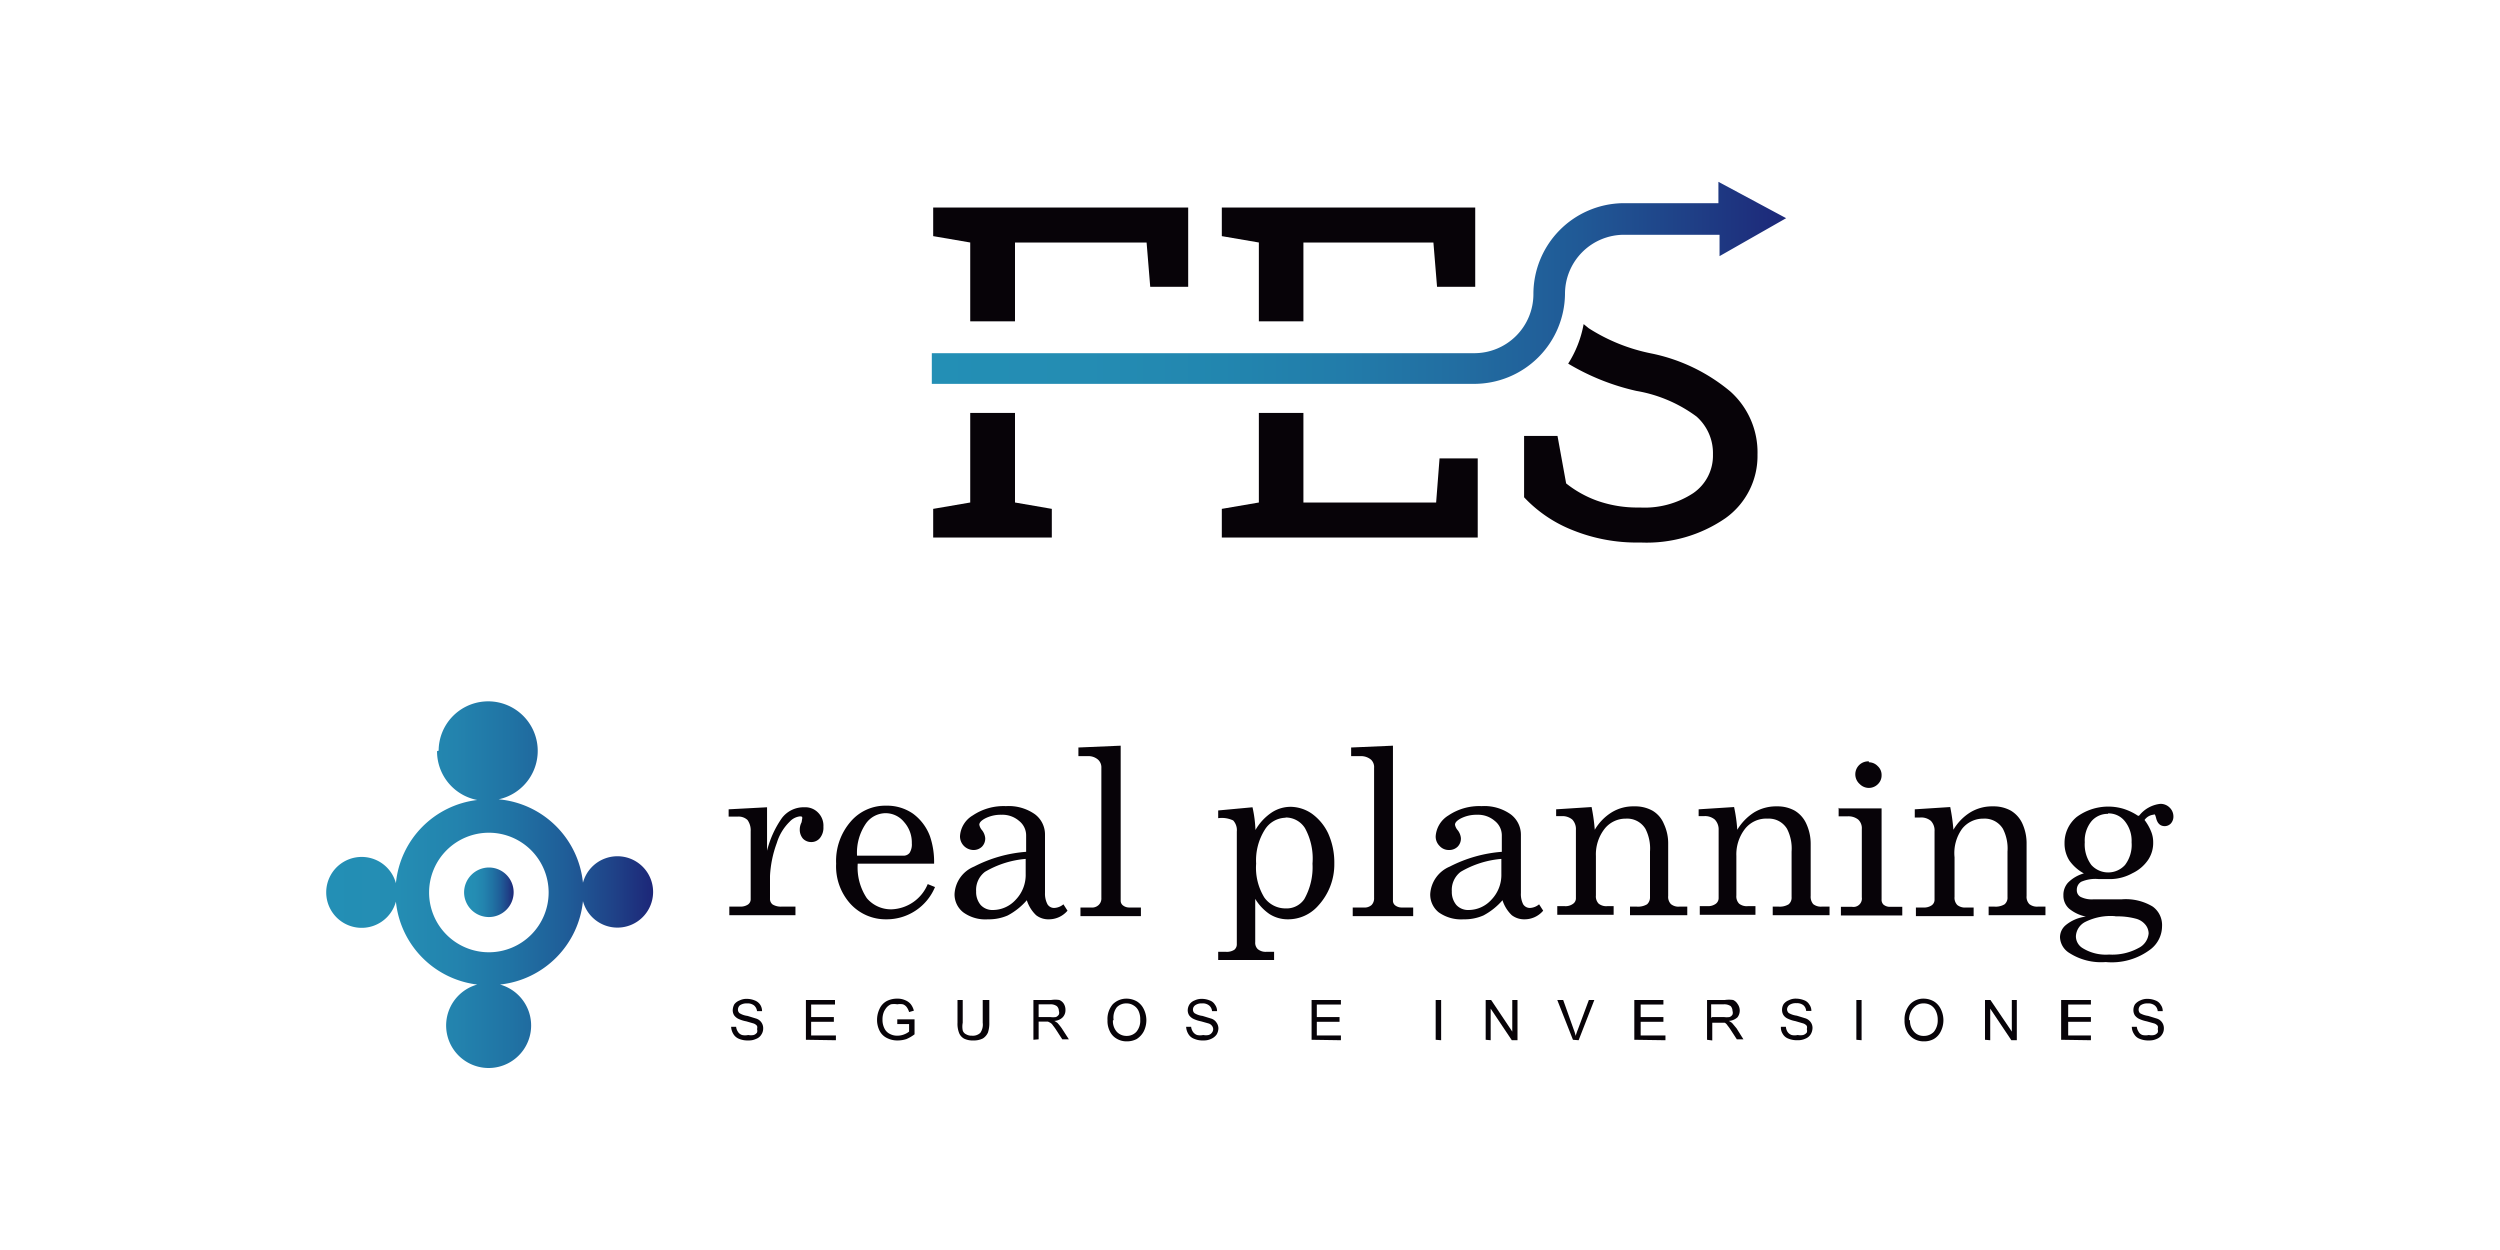 <svg id="Capa_1" data-name="Capa 1" xmlns="http://www.w3.org/2000/svg" xmlns:xlink="http://www.w3.org/1999/xlink" viewBox="0 0 110 55"><defs><style>.cls-1{fill:#070308;}.cls-2{fill:url(#Degradado_sin_nombre_2);}.cls-3{fill:url(#Degradado_sin_nombre_3);}.cls-4{fill:url(#Degradado_sin_nombre_3-2);}</style><linearGradient id="Degradado_sin_nombre_2" x1="55.15" y1="-400.51" x2="92.72" y2="-400.51" gradientTransform="translate(-14.14 412.92)" gradientUnits="userSpaceOnUse"><stop offset="0" stop-color="#238fb5"/><stop offset="0.18" stop-color="#248cb3"/><stop offset="0.34" stop-color="#2286af"/><stop offset="0.48" stop-color="#227caa"/><stop offset="0.62" stop-color="#226da1"/><stop offset="0.76" stop-color="#205996"/><stop offset="0.88" stop-color="#1f4187"/><stop offset="1" stop-color="#1d2879"/></linearGradient><linearGradient id="Degradado_sin_nombre_3" x1="14.37" y1="16.06" x2="28.64" y2="16.06" gradientTransform="matrix(1, 0, 0, -1, 0, 55)" gradientUnits="userSpaceOnUse"><stop offset="0" stop-color="#238fb5"/><stop offset="0.22" stop-color="#248db3"/><stop offset="0.4" stop-color="#2383ae"/><stop offset="0.57" stop-color="#2073a4"/><stop offset="0.74" stop-color="#1f5d98"/><stop offset="0.89" stop-color="#1f4187"/><stop offset="1" stop-color="#1d2879"/></linearGradient><linearGradient id="Degradado_sin_nombre_3-2" x1="20.42" y1="15.74" x2="22.6" y2="15.74" xlink:href="#Degradado_sin_nombre_3"/></defs><title>Logo-Login</title><path class="cls-1" d="M76.14,17.23a7.85,7.85,0,0,0-3.49-1.68,8,8,0,0,1-2.75-1.11l-.22-.18A4.83,4.83,0,0,1,69,16a10.17,10.17,0,0,0,3,1.2,6.19,6.19,0,0,1,2.65,1.13A2.15,2.15,0,0,1,75.37,20a2,2,0,0,1-.87,1.7,3.9,3.9,0,0,1-2.35.63,5.3,5.3,0,0,1-1.88-.3,4.81,4.81,0,0,1-1.36-.76l-.38-2.09H67.06v2.7a5.89,5.89,0,0,0,2.12,1.44,7.51,7.51,0,0,0,3,.55,6.1,6.1,0,0,0,3.74-1.07A3.36,3.36,0,0,0,77.33,20,3.59,3.59,0,0,0,76.14,17.23Z"/><path class="cls-2" d="M78.59,9.6,75.61,8v.94H71.39a4,4,0,0,0-3.92,4,2.6,2.6,0,0,1-2.61,2.6H41v1.35H64.86a4,4,0,0,0,4-3.95,2.6,2.6,0,0,1,2.6-2.61h4.2v.94Z"/><polygon class="cls-1" points="55.39 14.14 57.35 14.14 57.35 10.67 63.07 10.67 63.23 12.62 64.91 12.62 64.91 9.13 53.76 9.13 53.76 10.39 55.39 10.67 55.39 14.14"/><polygon class="cls-1" points="63.34 20.17 63.19 22.11 57.35 22.11 57.35 18.17 55.39 18.17 55.39 22.11 53.76 22.39 53.76 23.65 65.02 23.65 65.02 20.17 63.34 20.17"/><polygon class="cls-1" points="42.69 14.14 44.66 14.14 44.66 10.67 50.45 10.67 50.61 12.62 52.28 12.62 52.28 9.13 41.06 9.13 41.06 10.39 42.69 10.67 42.69 14.14"/><polygon class="cls-1" points="44.66 18.17 42.69 18.17 42.69 22.11 41.06 22.39 41.06 23.65 46.28 23.65 46.28 22.39 44.66 22.11 44.66 18.17"/><path class="cls-1" d="M32.06,35.61l1.69-.09v1.91A4.35,4.35,0,0,1,34.4,36a1.2,1.2,0,0,1,1-.48.78.78,0,0,1,.6.24.81.81,0,0,1,.23.62.72.72,0,0,1-.15.49.48.48,0,0,1-.38.18.5.5,0,0,1-.37-.15.6.6,0,0,1-.14-.41.68.68,0,0,1,.08-.31L35.3,36c0-.05,0-.08-.1-.08a.73.73,0,0,0-.46.24,2.19,2.19,0,0,0-.56.93,4.9,4.9,0,0,0-.3,1.45v1a.3.3,0,0,0,.12.26.71.71,0,0,0,.41.09H35v.38H32.09v-.38h.47a.58.58,0,0,0,.35-.09.28.28,0,0,0,.12-.22v-3a.78.78,0,0,0-.14-.5.57.57,0,0,0-.42-.15h-.41v-.36Z"/><path class="cls-1" d="M41.1,38H37.74a2.43,2.43,0,0,0,.4,1.52,1.39,1.39,0,0,0,1.1.49,1.79,1.79,0,0,0,1.58-1.11l.32.13A2.3,2.3,0,0,1,39,40.45a2.1,2.1,0,0,1-1.58-.68A2.46,2.46,0,0,1,36.79,38a2.64,2.64,0,0,1,.64-1.85,2,2,0,0,1,1.56-.7,2,2,0,0,1,1.18.35,2.17,2.17,0,0,1,.75,1A3.49,3.49,0,0,1,41.1,38m-3.36-.35h2a.34.34,0,0,0,.28-.12.7.7,0,0,0,.1-.43,1.35,1.35,0,0,0-.34-.93,1.05,1.05,0,0,0-.81-.39,1.07,1.07,0,0,0-.88.47,2.27,2.27,0,0,0-.38,1.4"/><path class="cls-1" d="M46.79,39.79l.18.28a1.07,1.07,0,0,1-.81.38.88.88,0,0,1-.57-.18,1.56,1.56,0,0,1-.41-.66,2.93,2.93,0,0,1-.84.67,2.08,2.08,0,0,1-.87.17,1.65,1.65,0,0,1-1.09-.31,1,1,0,0,1-.38-.8,1.38,1.38,0,0,1,.86-1.21,5.94,5.94,0,0,1,2.29-.65v-.71a.81.81,0,0,0-.31-.65,1.12,1.12,0,0,0-.78-.27,1.49,1.49,0,0,0-.75.18c-.15.09-.22.17-.22.26a.51.51,0,0,0,.12.24.66.66,0,0,1,.14.35.51.51,0,0,1-.14.37.52.52,0,0,1-.38.15.6.6,0,0,1-.59-.61,1.14,1.14,0,0,1,.56-.91,2.43,2.43,0,0,1,1.46-.41,2,2,0,0,1,1.28.36,1.11,1.11,0,0,1,.44.89v2.57a1,1,0,0,0,.11.5.34.34,0,0,0,.29.16.67.67,0,0,0,.41-.16m-1.64-2a4.21,4.21,0,0,0-1.81.57,1,1,0,0,0-.39.86.89.89,0,0,0,.2.6.7.7,0,0,0,.54.22,1.36,1.36,0,0,0,1-.45,1.57,1.57,0,0,0,.44-1.13v-.67Z"/><path class="cls-1" d="M49.31,32.81v6.81a.26.26,0,0,0,.09.21.44.44,0,0,0,.3.1h.5v.38H47.54v-.38H48a.42.42,0,0,0,.34-.11.39.39,0,0,0,.12-.31V33.79a.46.46,0,0,0-.14-.36.64.64,0,0,0-.45-.16h-.42v-.38Z"/><path class="cls-1" d="M55.11,35.52a5.38,5.38,0,0,1,.13,1,2.31,2.31,0,0,1,.73-.78,1.52,1.52,0,0,1,.83-.24,1.68,1.68,0,0,1,.92.3,2.25,2.25,0,0,1,.72.87A3.13,3.13,0,0,1,58.71,38,2.68,2.68,0,0,1,58,39.85a1.76,1.76,0,0,1-1.34.6,1.49,1.49,0,0,1-.8-.23,2.15,2.15,0,0,1-.63-.67v1.9a.39.39,0,0,0,.11.31.54.54,0,0,0,.38.12h.34v.36H53.6v-.36h.34a.61.61,0,0,0,.37-.09.31.31,0,0,0,.11-.25V36.59a.63.63,0,0,0-.16-.49A1.17,1.17,0,0,0,53.6,36v-.34Zm1.46.46a1.11,1.11,0,0,0-.92.53A2.53,2.53,0,0,0,55.27,38a2.5,2.5,0,0,0,.36,1.49,1.14,1.14,0,0,0,.94.48.94.94,0,0,0,.82-.41A2.86,2.86,0,0,0,57.75,38a2.78,2.78,0,0,0-.33-1.56,1,1,0,0,0-.85-.47"/><path class="cls-1" d="M61.29,32.81v6.81a.26.26,0,0,0,.09.21.46.46,0,0,0,.31.1h.49v.38H59.52v-.38H60a.46.46,0,0,0,.35-.11.42.42,0,0,0,.11-.31V33.79a.45.45,0,0,0-.13-.36.68.68,0,0,0-.46-.16h-.42v-.38Z"/><path class="cls-1" d="M67.72,39.79l.18.28a1.07,1.07,0,0,1-.81.38.9.9,0,0,1-.57-.18,1.56,1.56,0,0,1-.41-.66,2.93,2.93,0,0,1-.84.67,2.08,2.08,0,0,1-.87.17,1.7,1.7,0,0,1-1.1-.31,1,1,0,0,1-.37-.8,1.4,1.4,0,0,1,.86-1.21,6,6,0,0,1,2.29-.65v-.71a.81.81,0,0,0-.31-.65,1.12,1.12,0,0,0-.78-.27,1.51,1.51,0,0,0-.75.18c-.15.09-.22.17-.22.26a.51.51,0,0,0,.12.24.66.66,0,0,1,.14.35.51.51,0,0,1-.14.37.52.52,0,0,1-.38.15.54.54,0,0,1-.42-.18.58.58,0,0,1-.17-.43,1.17,1.17,0,0,1,.56-.91,2.43,2.43,0,0,1,1.46-.41,2,2,0,0,1,1.28.36,1.12,1.12,0,0,1,.45.89v2.57a1,1,0,0,0,.1.5.35.35,0,0,0,.29.16.67.67,0,0,0,.41-.16m-1.64-2a4.21,4.21,0,0,0-1.81.57,1,1,0,0,0-.39.86.89.89,0,0,0,.2.6.7.7,0,0,0,.54.22,1.36,1.36,0,0,0,1-.45,1.57,1.57,0,0,0,.44-1.13v-.67Z"/><path class="cls-1" d="M68.47,35.61l1.56-.1a8.49,8.49,0,0,1,.14,1,2.22,2.22,0,0,1,.75-.77,1.82,1.82,0,0,1,1-.26,1.56,1.56,0,0,1,.79.19,1.2,1.2,0,0,1,.5.58,2,2,0,0,1,.19.88v2.29a.46.46,0,0,0,.12.36.52.52,0,0,0,.39.11h.33v.38H71.72v-.38H72a.78.78,0,0,0,.47-.1.41.41,0,0,0,.13-.32v-2a1.9,1.9,0,0,0-.2-1,.94.94,0,0,0-.86-.45,1.18,1.18,0,0,0-.94.45,1.83,1.83,0,0,0-.38,1.19v1.74a.46.46,0,0,0,.12.36.54.54,0,0,0,.39.11H71v.38H68.52v-.38h.32a.55.55,0,0,0,.37-.1.29.29,0,0,0,.13-.25v-3a.61.61,0,0,0-.16-.46.68.68,0,0,0-.47-.15h-.24v-.33Z"/><path class="cls-1" d="M74.74,35.61l1.56-.1a6.91,6.91,0,0,1,.14,1,2.31,2.31,0,0,1,.75-.77,1.88,1.88,0,0,1,1-.26,1.55,1.55,0,0,1,.78.19,1.28,1.28,0,0,1,.51.58,2.1,2.1,0,0,1,.19.88v2.29a.5.5,0,0,0,.11.36.54.54,0,0,0,.39.11h.33v.38H78v-.38h.24a.76.76,0,0,0,.46-.1.38.38,0,0,0,.13-.32v-2a1.9,1.9,0,0,0-.2-1,.93.93,0,0,0-.85-.45,1.19,1.19,0,0,0-1,.45,1.83,1.83,0,0,0-.38,1.19v1.74a.46.46,0,0,0,.12.36.54.54,0,0,0,.39.11h.33v.38H74.79v-.38h.33a.58.58,0,0,0,.37-.1.31.31,0,0,0,.13-.25v-3a.62.62,0,0,0-.17-.46.66.66,0,0,0-.47-.15h-.24v-.33Z"/><path class="cls-1" d="M82.23,33.54a.54.54,0,0,1,.39.17.52.52,0,0,1,.17.4.53.53,0,0,1-.16.39.56.56,0,0,1-.8,0,.57.57,0,0,1,.4-1m-1.3,2.07,1.86,0v4a.3.3,0,0,0,.08.23.43.43,0,0,0,.29.1h.54v.38H81v-.38h.49a.37.37,0,0,0,.43-.42v-3a.52.52,0,0,0-.16-.42.69.69,0,0,0-.48-.14h-.38v-.38Z"/><path class="cls-1" d="M84.25,35.61l1.56-.1a8.49,8.49,0,0,1,.14,1,2.22,2.22,0,0,1,.75-.77,1.85,1.85,0,0,1,1-.26,1.55,1.55,0,0,1,.78.19,1.28,1.28,0,0,1,.51.58,2.1,2.1,0,0,1,.18.88v2.29a.46.46,0,0,0,.12.36.54.54,0,0,0,.39.11H90v.38H87.5v-.38h.24a.76.76,0,0,0,.46-.1.38.38,0,0,0,.13-.32v-2a1.9,1.9,0,0,0-.2-1,.94.94,0,0,0-.86-.45,1.18,1.18,0,0,0-.94.45A1.83,1.83,0,0,0,86,37.72v1.74a.46.46,0,0,0,.12.36.54.54,0,0,0,.39.11h.33v.38H84.3v-.38h.32a.59.59,0,0,0,.38-.1.3.3,0,0,0,.12-.25v-3a.61.61,0,0,0-.16-.46.66.66,0,0,0-.47-.15h-.24v-.33Z"/><path class="cls-1" d="M94.13,35.88a1.37,1.37,0,0,1,.92-.51.56.56,0,0,1,.41.16.54.54,0,0,1,.17.39.45.45,0,0,1-.11.31.37.37,0,0,1-.27.12c-.19,0-.32-.11-.38-.35s-.08-.15-.14-.15a.55.55,0,0,0-.37.23,2.13,2.13,0,0,1,.29.51,1.23,1.23,0,0,1,.09.47,1.34,1.34,0,0,1-.22.77,1.72,1.72,0,0,1-.69.59,2.06,2.06,0,0,1-.94.26h-.54a1.56,1.56,0,0,0-.78.12.41.41,0,0,0-.19.36.33.33,0,0,0,.16.3,1.11,1.11,0,0,0,.58.11l1.24,0a2.29,2.29,0,0,1,1.36.32,1,1,0,0,1,.41.86,1.29,1.29,0,0,1-.48,1,2.82,2.82,0,0,1-2,.58,2.58,2.58,0,0,1-1.6-.4.85.85,0,0,1-.41-.69.7.7,0,0,1,.26-.54,1.72,1.72,0,0,1,.88-.37,1.7,1.7,0,0,1-.74-.35.76.76,0,0,1-.25-.58.8.8,0,0,1,.2-.56,1.58,1.58,0,0,1,.7-.41,1.89,1.89,0,0,1-.64-.57,1.4,1.4,0,0,1-.21-.76,1.48,1.48,0,0,1,.53-1.15,2.34,2.34,0,0,1,2.07-.36,2.51,2.51,0,0,1,.64.31m-1.33-.09a.93.93,0,0,0-.73.33,1.35,1.35,0,0,0-.29.92,1.51,1.51,0,0,0,.29,1,1,1,0,0,0,1.48,0,1.46,1.46,0,0,0,.29-1,1.37,1.37,0,0,0-.3-.93.91.91,0,0,0-.74-.34m.3,4.52a2.5,2.5,0,0,0-1.31.26.75.75,0,0,0-.4.62.61.61,0,0,0,.3.53A1.94,1.94,0,0,0,92.8,42a2.41,2.41,0,0,0,1.3-.29.79.79,0,0,0,.44-.64.62.62,0,0,0-.14-.38.8.8,0,0,0-.43-.27,3.14,3.14,0,0,0-.87-.1"/><path class="cls-3" d="M18.88,39.26a2.63,2.63,0,1,1,2.63,2.64,2.63,2.63,0,0,1-2.63-2.64m.35-6.21A2.18,2.18,0,0,0,21,35.2a4.08,4.08,0,0,0-3.58,3.66,1.56,1.56,0,1,0,0,.81A4.09,4.09,0,0,0,21,43.32a1.87,1.87,0,1,0,1,0,4.11,4.11,0,0,0,3.65-3.67,1.57,1.57,0,1,0,0-.81,4.1,4.1,0,0,0-3.71-3.67,2.18,2.18,0,1,0-2.64-2.14"/><path class="cls-4" d="M20.42,39.26a1.09,1.09,0,1,0,1.09-1.09,1.1,1.1,0,0,0-1.09,1.09"/><path class="cls-1" d="M32.17,45.18l.22,0a.48.48,0,0,0,.08.22.33.33,0,0,0,.18.14.59.59,0,0,0,.27,0,.61.61,0,0,0,.24,0,.28.28,0,0,0,.15-.11.25.25,0,0,0,0-.15.24.24,0,0,0,0-.14.33.33,0,0,0-.16-.11l-.31-.09a1.45,1.45,0,0,1-.35-.11.51.51,0,0,1-.19-.16.43.43,0,0,1-.06-.22.59.59,0,0,1,.07-.26.51.51,0,0,1,.23-.17.68.68,0,0,1,.32-.07.91.91,0,0,1,.35.07.5.5,0,0,1,.24.19.51.51,0,0,1,.08.28h-.22a.4.4,0,0,0-.13-.25.46.46,0,0,0-.31-.09.52.52,0,0,0-.31.08.25.25,0,0,0-.09.19.2.2,0,0,0,.07.16.87.87,0,0,0,.35.12l.39.12a.44.44,0,0,1,.3.43.47.47,0,0,1-.08.27.44.44,0,0,1-.23.19.74.74,0,0,1-.34.07,1,1,0,0,1-.41-.07.51.51,0,0,1-.25-.21A.67.67,0,0,1,32.17,45.18Z"/><path class="cls-1" d="M35.46,45.75V44h1.28v.2H35.69v.55h1v.21h-1v.6h1.09v.21Z"/><path class="cls-1" d="M39.48,45.06v-.21h.76v.66a1.68,1.68,0,0,1-.36.21,1.26,1.26,0,0,1-.38.06,1,1,0,0,1-.48-.11.71.71,0,0,1-.32-.32,1.06,1.06,0,0,1-.11-.48,1.13,1.13,0,0,1,.11-.48.73.73,0,0,1,.31-.34,1,1,0,0,1,.47-.11.81.81,0,0,1,.35.07.61.61,0,0,1,.24.17.78.78,0,0,1,.14.29l-.21.06a.69.69,0,0,0-.1-.21.37.37,0,0,0-.17-.13.69.69,0,0,0-.25,0,.79.79,0,0,0-.28,0,.55.55,0,0,0-.19.14,1,1,0,0,0-.11.17.86.86,0,0,0-.07.36.82.82,0,0,0,.09.4.51.51,0,0,0,.23.23.67.67,0,0,0,.33.08.81.81,0,0,0,.31-.06.78.78,0,0,0,.21-.12v-.33Z"/><path class="cls-1" d="M43.29,44h.24v1a1.27,1.27,0,0,1-.06.43.6.6,0,0,1-.22.26.87.87,0,0,1-.42.09.86.86,0,0,1-.41-.08.49.49,0,0,1-.22-.25,1.12,1.12,0,0,1-.07-.45V44h.23v1a.9.9,0,0,0,0,.34.28.28,0,0,0,.15.17.46.46,0,0,0,.25.06.48.48,0,0,0,.37-.12.63.63,0,0,0,.11-.45V44Z"/><path class="cls-1" d="M45.47,45.75V44h.78a1.11,1.11,0,0,1,.36,0,.42.42,0,0,1,.2.17.5.5,0,0,1,.07.27.45.45,0,0,1-.12.32.56.56,0,0,1-.37.16,1.16,1.16,0,0,1,.14.09,2.51,2.51,0,0,1,.19.24l.31.48h-.29l-.24-.37a2.25,2.25,0,0,0-.17-.24.34.34,0,0,0-.12-.12l-.1-.05H45.7v.78Zm.23-1h.51a.85.85,0,0,0,.25,0,.28.28,0,0,0,.13-.11.24.24,0,0,0,0-.16.29.29,0,0,0-.09-.21.46.46,0,0,0-.29-.08H45.7v.59Z"/><path class="cls-1" d="M48.73,44.89a1,1,0,0,1,.23-.7.85.85,0,0,1,.62-.25.93.93,0,0,1,.44.12.8.8,0,0,1,.3.33,1.1,1.1,0,0,1,0,1,.9.9,0,0,1-.31.33.94.94,0,0,1-.43.1.84.84,0,0,1-.45-.12.74.74,0,0,1-.3-.33A1,1,0,0,1,48.73,44.89Zm.24,0a.7.7,0,0,0,.17.51.58.58,0,0,0,.43.18A.57.57,0,0,0,50,45.4a.75.75,0,0,0,.17-.53.86.86,0,0,0-.07-.38.54.54,0,0,0-.22-.25.56.56,0,0,0-.31-.09.57.57,0,0,0-.43.17A.75.75,0,0,0,49,44.89Z"/><path class="cls-1" d="M52.19,45.18l.22,0a.48.48,0,0,0,.08.22.37.37,0,0,0,.18.14.59.59,0,0,0,.27,0,.61.61,0,0,0,.24,0,.28.28,0,0,0,.15-.11.25.25,0,0,0,.05-.15.24.24,0,0,0-.05-.14.29.29,0,0,0-.16-.11l-.32-.09a1.49,1.49,0,0,1-.34-.11.51.51,0,0,1-.19-.16.43.43,0,0,1-.06-.22.5.5,0,0,1,.08-.26.48.48,0,0,1,.22-.17.71.71,0,0,1,.32-.07.91.91,0,0,1,.35.07.43.43,0,0,1,.23.19.45.45,0,0,1,.09.28h-.22a.36.36,0,0,0-.13-.25.44.44,0,0,0-.31-.09.47.47,0,0,0-.3.08.23.23,0,0,0-.1.19.2.2,0,0,0,.07.16.87.87,0,0,0,.35.12l.39.12a.43.43,0,0,1,.23.18.44.44,0,0,1,.08.25.56.56,0,0,1-.08.27.57.57,0,0,1-.24.19.74.74,0,0,1-.34.07.93.93,0,0,1-.4-.07.49.49,0,0,1-.26-.21A.67.67,0,0,1,52.19,45.18Z"/><path class="cls-1" d="M57.71,45.75V44H59v.2H57.94v.55h1v.21h-1v.6H59v.21Z"/><path class="cls-1" d="M63.17,45.75V44h.24v1.77Z"/><path class="cls-1" d="M65.37,45.75V44h.24l.93,1.39V44h.23v1.77h-.25l-.93-1.39v1.39Z"/><path class="cls-1" d="M69.21,45.75,68.52,44h.26l.46,1.29a1.9,1.9,0,0,1,.09.29,2.47,2.47,0,0,1,.1-.29L69.91,44h.24l-.69,1.77Z"/><path class="cls-1" d="M71.91,45.75V44h1.28v.2h-1v.55h1v.21h-1v.6h1.09v.21Z"/><path class="cls-1" d="M75.11,45.75V44h.78a1.22,1.22,0,0,1,.37,0,.44.44,0,0,1,.19.17.49.49,0,0,1,0,.59.61.61,0,0,1-.38.16,1.16,1.16,0,0,1,.14.09l.2.24.3.48h-.29l-.24-.37a2.25,2.25,0,0,0-.17-.24.34.34,0,0,0-.12-.12L75.74,45h-.4v.78Zm.23-1h.51a.85.85,0,0,0,.25,0,.24.24,0,0,0,.13-.11.24.24,0,0,0,0-.16.32.32,0,0,0-.08-.21.49.49,0,0,0-.3-.08h-.56v.59Z"/><path class="cls-1" d="M78.36,45.18l.22,0a.48.48,0,0,0,.07.22.37.37,0,0,0,.18.14.59.59,0,0,0,.27,0,.61.61,0,0,0,.24,0,.31.31,0,0,0,.16-.11.25.25,0,0,0,0-.15.24.24,0,0,0,0-.14.33.33,0,0,0-.16-.11L79,44.93a1.33,1.33,0,0,1-.34-.11.44.44,0,0,1-.19-.16.43.43,0,0,1-.06-.22.48.48,0,0,1,.07-.26.51.51,0,0,1,.23-.17.66.66,0,0,1,.32-.07,1,1,0,0,1,.35.07.43.43,0,0,1,.23.19.45.45,0,0,1,.09.28h-.23a.35.35,0,0,0-.12-.25.46.46,0,0,0-.31-.09.5.5,0,0,0-.31.08.26.26,0,0,0-.1.19.24.24,0,0,0,.07.16.94.94,0,0,0,.36.12l.39.12a.47.47,0,0,1,.23.18.43.43,0,0,1,.07.25.56.56,0,0,1-.08.27.48.48,0,0,1-.23.19.78.78,0,0,1-.35.07,1,1,0,0,1-.4-.07.47.47,0,0,1-.25-.21A.51.51,0,0,1,78.36,45.18Z"/><path class="cls-1" d="M81.68,45.75V44h.23v1.77Z"/><path class="cls-1" d="M83.8,44.89a1,1,0,0,1,.24-.7.81.81,0,0,1,.61-.25.93.93,0,0,1,.44.12.8.8,0,0,1,.3.33,1.1,1.1,0,0,1,0,1,.76.76,0,0,1-.31.33.88.88,0,0,1-.43.1.84.84,0,0,1-.45-.12.8.8,0,0,1-.3-.33A1,1,0,0,1,83.8,44.89Zm.24,0a.71.71,0,0,0,.18.51.55.55,0,0,0,.43.18.6.6,0,0,0,.44-.18.8.8,0,0,0,.17-.53.86.86,0,0,0-.08-.38.58.58,0,0,0-.21-.25.59.59,0,0,0-.32-.09.57.57,0,0,0-.43.17A.75.75,0,0,0,84,44.89Z"/><path class="cls-1" d="M87.34,45.75V44h.24l.94,1.39V44h.22v1.77H88.5l-.93-1.39v1.39Z"/><path class="cls-1" d="M90.69,45.75V44H92v.2h-1v.55h1v.21h-1v.6H92v.21Z"/><path class="cls-1" d="M93.8,45.18l.22,0a.48.48,0,0,0,.08.22.3.3,0,0,0,.17.14.64.64,0,0,0,.28,0,.53.53,0,0,0,.23,0,.27.27,0,0,0,.16-.11.25.25,0,0,0,0-.15.24.24,0,0,0,0-.14.33.33,0,0,0-.16-.11l-.32-.09a1.49,1.49,0,0,1-.34-.11.51.51,0,0,1-.19-.16.43.43,0,0,1-.06-.22.48.48,0,0,1,.07-.26.58.58,0,0,1,.23-.17.68.68,0,0,1,.32-.07.91.91,0,0,1,.35.07.43.43,0,0,1,.23.19.45.45,0,0,1,.09.28h-.22a.36.36,0,0,0-.13-.25.46.46,0,0,0-.31-.09.52.52,0,0,0-.31.08.25.25,0,0,0-.09.19.23.23,0,0,0,.06.16,1,1,0,0,0,.36.12l.39.12a.44.44,0,0,1,.3.43.47.47,0,0,1-.08.27.48.48,0,0,1-.23.19.77.77,0,0,1-.34.07,1,1,0,0,1-.41-.07.47.47,0,0,1-.25-.21A.58.58,0,0,1,93.8,45.18Z"/></svg>